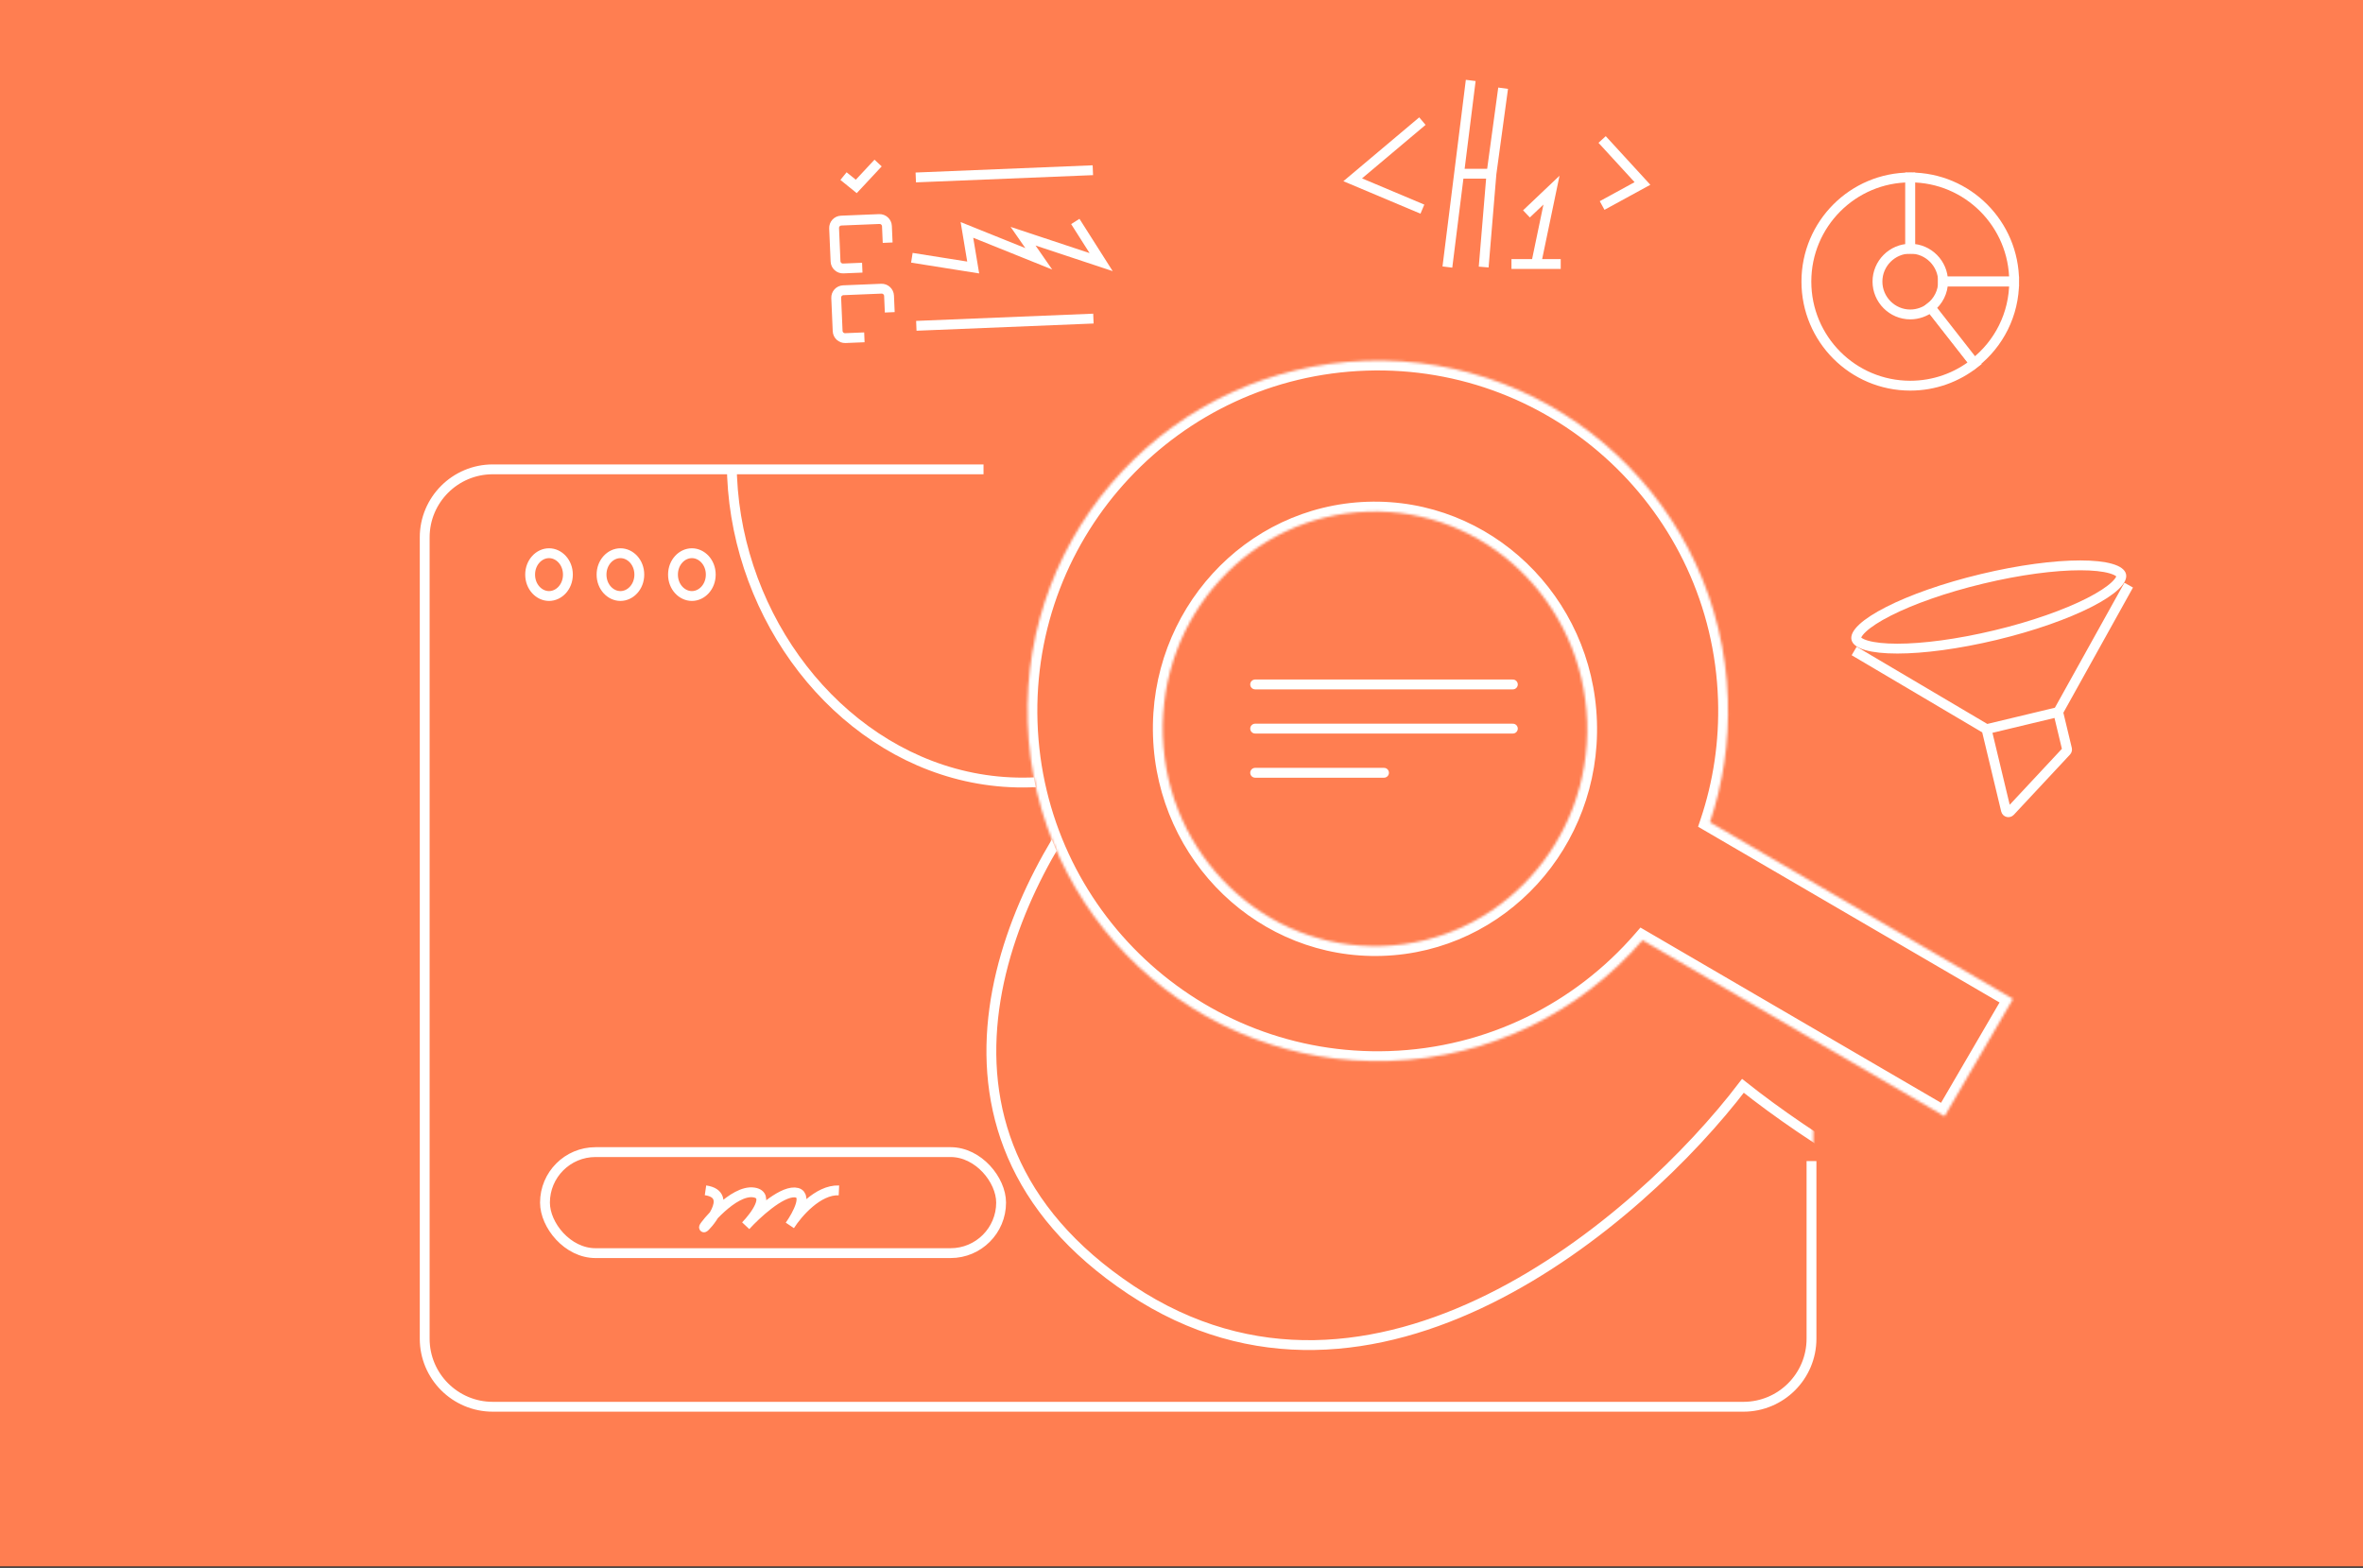 <?xml version="1.0" encoding="UTF-8"?> <svg xmlns="http://www.w3.org/2000/svg" width="960" height="637" viewBox="0 0 960 637" fill="none"><rect x="0" y="0" width="960" height="637" fill="#333333" stroke="none"/><rect width="960" height="636.4" fill="#FF7E51"></rect><mask id="mask0_8743_21947" style="mask-type:alpha" maskUnits="userSpaceOnUse" x="171" y="190" width="566" height="386"><path d="M173.641 545.579V209.855C173.641 200.197 181.47 192.367 191.128 192.367H707.033C722.306 192.367 734.688 204.749 734.688 220.022V545.579C734.688 560.852 722.306 573.234 707.033 573.234H201.296C186.022 573.234 173.641 560.852 173.641 545.579Z" fill="#FF7E51" stroke="white" stroke-width="4"></path></mask><g mask="url(#mask0_8743_21947)"><path d="M459.525 524.127C361.063 458.724 412.684 355.48 450.802 312.034C332.71 351.566 233.849 183.504 347.432 81.572C465.526 -24.41 578.76 65.741 617.799 120.514C630.912 54.273 693.862 22.076 735.528 27.771C868.8 45.986 942.872 185.88 963.249 253.55C977.239 299.463 991.993 409.354 939.094 481.619C886.196 553.883 763.05 484.758 708.09 441.162C666.261 496.069 557.987 589.531 459.525 524.127Z" fill="#FF7E51" stroke="white" stroke-width="4"></path></g><path d="M399.57 190.688H200.194C184.921 190.688 172.539 203.069 172.539 218.343V543.888C172.539 559.161 184.921 571.543 200.194 571.543H708.289C723.562 571.543 735.944 559.161 735.944 543.888V471.731" stroke="white" stroke-width="4"></path><path d="M281.086 224.758C277.033 224.758 273.413 228.457 273.413 233.453C273.413 238.45 277.033 242.149 281.086 242.149C285.139 242.149 288.758 238.449 288.758 233.453C288.758 228.457 285.138 224.758 281.086 224.758Z" fill="#FF7E51" stroke="white" stroke-width="4"></path><path d="M252.059 224.758C248.006 224.758 244.386 228.457 244.386 233.453C244.386 238.45 248.006 242.149 252.059 242.149C256.111 242.149 259.73 238.449 259.73 233.453C259.73 228.457 256.111 224.758 252.059 224.758Z" fill="#FF7E51" stroke="white" stroke-width="4"></path><path d="M223.047 224.758C218.994 224.758 215.374 228.457 215.374 233.453C215.374 238.45 218.994 242.149 223.047 242.149C227.099 242.149 230.719 238.449 230.719 233.453C230.719 228.457 227.099 224.758 223.047 224.758Z" fill="#FF7E51" stroke="white" stroke-width="4"></path><rect x="221.406" y="468.086" width="185.306" height="41.043" rx="20.521" fill="#FF7E51" stroke="white" stroke-width="4"></rect><path d="M290.035 493.703C288.291 496.611 285.981 498.929 285.992 498.648C286.002 498.404 287.6 496.258 290.035 493.703C294.245 489.285 300.957 483.642 306.293 484.484C312.539 485.47 307.714 492.739 303.859 497.024C308.434 492.213 317.406 484.217 322.852 484.46C328.093 484.693 324.824 491.805 321.879 496.393C321.551 496.905 321.226 497.385 320.918 497.821C321.197 497.381 321.519 496.901 321.879 496.393C324.824 491.805 328.093 484.693 322.852 484.46C317.406 484.217 308.434 492.213 303.859 497.024C303.556 497.361 303.259 497.679 302.973 497.975C303.246 497.676 303.542 497.357 303.859 497.024C307.714 492.739 312.539 485.47 306.293 484.484C300.957 483.642 294.245 489.285 290.035 493.703Z" fill="#FF7E51"></path><path d="M286.616 483.607C298.961 485.397 285.965 499.314 285.992 498.648C286.02 497.981 297.871 483.155 306.293 484.484C313.03 485.548 306.887 493.921 302.973 497.975C307.173 493.361 317.028 484.2 322.852 484.46C328.677 484.72 323.99 493.476 320.918 497.821C324.012 492.936 332.325 483.261 340.825 483.64" stroke="white" stroke-width="4"></path><mask id="path-10-inside-1_8743_21947" fill="white"><path d="M417.51 293.509C420.104 372.059 485.885 433.633 564.435 431.039C605.684 429.677 642.25 410.889 667.302 381.979L790.014 453.526L817.811 405.851L694.692 334.067C699.942 318.417 702.543 301.582 701.966 284.115C699.372 205.565 633.591 143.99 555.041 146.584C476.491 149.179 414.916 214.959 417.51 293.509ZM472.426 298.956C470.817 250.216 508.094 209.43 555.687 207.858C603.28 206.286 643.167 244.524 644.777 293.264C646.386 342.004 609.109 382.79 561.516 384.362C513.923 385.934 474.036 347.696 472.426 298.956Z"></path></mask><path d="M417.51 293.509C420.104 372.059 485.885 433.633 564.435 431.039C605.684 429.677 642.25 410.889 667.302 381.979L790.014 453.526L817.811 405.851L694.692 334.067C699.942 318.417 702.543 301.582 701.966 284.115C699.372 205.565 633.591 143.99 555.041 146.584C476.491 149.179 414.916 214.959 417.51 293.509ZM472.426 298.956C470.817 250.216 508.094 209.43 555.687 207.858C603.28 206.286 643.167 244.524 644.777 293.264C646.386 342.004 609.109 382.79 561.516 384.362C513.923 385.934 474.036 347.696 472.426 298.956Z" fill="#FF7E51"></path><path d="M417.51 293.509L413.512 293.641L413.512 293.641L417.51 293.509ZM564.435 431.039L564.567 435.037L564.567 435.037L564.435 431.039ZM667.302 381.979L664.279 379.36L666.452 376.853L669.317 378.524L667.302 381.979ZM790.014 453.526L793.469 455.54L791.455 458.996L787.999 456.981L790.014 453.526ZM817.811 405.851L819.826 402.395L823.281 404.41L821.266 407.865L817.811 405.851ZM694.692 334.067L692.677 337.522L689.864 335.882L690.9 332.795L694.692 334.067ZM701.966 284.115L705.964 283.983L705.964 283.983L701.966 284.115ZM555.041 146.584L554.909 142.586L554.909 142.586L555.041 146.584ZM472.426 298.956L468.429 299.088L468.429 299.088L472.426 298.956ZM555.687 207.858L555.554 203.86L555.554 203.86L555.687 207.858ZM644.777 293.264L648.775 293.131L648.775 293.132L644.777 293.264ZM561.516 384.362L561.648 388.36L561.648 388.36L561.516 384.362ZM417.51 293.509L421.507 293.377C424.029 369.719 487.961 429.562 564.303 427.042L564.435 431.039L564.567 435.037C483.809 437.704 416.179 374.399 413.512 293.641L417.51 293.509ZM564.435 431.039L564.303 427.042C604.392 425.718 639.926 407.463 664.279 379.36L667.302 381.979L670.325 384.599C644.574 414.315 606.975 433.637 564.567 435.037L564.435 431.039ZM667.302 381.979L669.317 378.524L792.029 450.07L790.014 453.526L787.999 456.981L665.288 385.435L667.302 381.979ZM790.014 453.526L786.558 451.511L814.355 403.836L817.811 405.851L821.266 407.865L793.469 455.54L790.014 453.526ZM817.811 405.851L815.796 409.306L692.677 337.522L694.692 334.067L696.707 330.611L819.826 402.395L817.811 405.851ZM694.692 334.067L690.9 332.795C696.001 317.589 698.529 301.23 697.968 284.247L701.966 284.115L705.964 283.983C706.557 301.935 703.884 319.245 698.484 335.339L694.692 334.067ZM701.966 284.115L697.968 284.247C695.447 207.905 631.515 148.061 555.173 150.582L555.041 146.584L554.909 142.586C635.667 139.919 703.297 203.225 705.964 283.983L701.966 284.115ZM555.041 146.584L555.173 150.582C478.831 153.103 418.986 217.035 421.507 293.377L417.51 293.509L413.512 293.641C410.845 212.883 474.151 145.254 554.909 142.586L555.041 146.584ZM472.426 298.956L468.429 299.088C466.749 248.23 505.664 205.508 555.554 203.86L555.687 207.858L555.819 211.856C510.523 213.352 474.885 252.201 476.424 298.824L472.426 298.956ZM555.687 207.858L555.554 203.86C605.445 202.212 647.095 242.274 648.775 293.131L644.777 293.264L640.779 293.396C639.239 246.773 601.114 210.36 555.819 211.856L555.687 207.858ZM644.777 293.264L648.775 293.132C650.454 343.989 611.538 386.712 561.648 388.36L561.516 384.362L561.384 380.364C606.68 378.868 642.319 340.018 640.779 293.396L644.777 293.264ZM561.516 384.362L561.648 388.36C511.758 390.007 470.108 349.945 468.429 299.088L472.426 298.956L476.424 298.823C477.964 345.446 516.088 381.86 561.384 380.364L561.516 384.362Z" fill="white" mask="url(#path-10-inside-1_8743_21947)"></path><path d="M509.922 278.078H614.616" stroke="white" stroke-width="4" stroke-linecap="round"></path><path d="M509.922 296.023H614.616" stroke="white" stroke-width="4" stroke-linecap="round"></path><path d="M509.922 313.969H562.269" stroke="white" stroke-width="4" stroke-linecap="round"></path><rect width="174.183" height="150.166" rx="10" transform="matrix(0.999 -0.041 0.043 0.999 303.41 25.586)" fill="#FF7E51"></rect><path d="M372.047 72.094L443.988 69.157" stroke="white" stroke-width="4"></path><path d="M372.27 132.375L444.21 129.439" stroke="white" stroke-width="4"></path><path d="M436.857 89.974L447.351 106.492L415.633 95.966L422.013 105.154L392.831 93.413L395.372 108.679L370.459 104.724" stroke="white" stroke-width="4"></path><mask id="path-19-inside-2_8743_21947" fill="white"><rect width="22.905" height="19.461" rx="3" transform="matrix(0.999 -0.041 0.043 0.999 337.227 61.859)"></rect></mask><rect width="22.905" height="19.461" rx="3" transform="matrix(0.999 -0.041 0.043 0.999 337.227 61.859)" fill="#FF7E51" stroke="white" stroke-width="8" mask="url(#path-19-inside-2_8743_21947)"></rect><path d="M360.622 98.596L360.332 91.871C360.261 90.216 358.861 88.929 357.205 88.996L341.736 89.628C340.08 89.695 338.796 91.092 338.868 92.747L339.448 106.196C339.519 107.851 340.919 109.139 342.575 109.071L350.31 108.755" stroke="white" stroke-width="4"></path><path d="M361.478 126.892L361.188 120.168C361.116 118.513 359.716 117.226 358.061 117.293L342.591 117.925C340.936 117.992 339.652 119.389 339.723 121.044L340.303 134.493C340.375 136.148 341.775 137.435 343.43 137.368L351.165 137.052" stroke="white" stroke-width="4"></path><path d="M356.737 66.238L347.873 75.745L342.684 71.548" fill="#FF7E51"></path><path d="M356.737 66.238L347.873 75.745L342.684 71.548" stroke="white" stroke-width="4" stroke-miterlimit="10"></path><path d="M805.219 235.179C820.511 231.511 834.65 229.694 845.123 229.694C850.376 229.694 854.593 230.151 857.54 231C860.662 231.9 861.612 233.006 861.779 233.7C861.945 234.395 861.6 235.811 859.225 238.028C856.984 240.122 853.434 242.443 848.752 244.826C839.419 249.576 825.994 254.37 810.702 258.038C795.409 261.705 781.271 263.523 770.797 263.523C765.545 263.523 761.328 263.065 758.381 262.216C755.259 261.317 754.308 260.212 754.141 259.517C753.974 258.823 754.32 257.406 756.695 255.188C758.936 253.095 762.487 250.775 767.168 248.392C776.502 243.641 789.927 238.847 805.219 235.179Z" fill="#FF7E51" stroke="white" stroke-width="4"></path><path d="M836.145 289.281L807.05 296.259L814.96 329.239C815.146 330.014 816.12 330.27 816.664 329.687L839.504 305.206C839.732 304.961 839.823 304.617 839.745 304.291L836.145 289.281Z" fill="#FF7E51"></path><path d="M753.277 264.484L807.05 296.259M807.05 296.259L836.145 289.281M807.05 296.259L814.96 329.239C815.146 330.014 816.12 330.27 816.664 329.687L839.504 305.206C839.732 304.961 839.823 304.617 839.745 304.291L836.145 289.281M836.145 289.281L864.805 237.734" stroke="white" stroke-width="4"></path><path d="M577.868 49.211L549.555 73.046L577.868 84.971" stroke="white" stroke-width="4"></path><path d="M650.883 56.672L667.274 74.546L650.883 83.49" stroke="white" stroke-width="4"></path><path d="M597.5 32.68L592.762 70.587M588.023 108.495L592.762 70.587M592.762 70.587H605.925M605.925 70.587L610.663 35.842M605.925 70.587L602.766 108.495" stroke="white" stroke-width="4"></path><path d="M620.142 86.902L630.312 77.25L624.058 107.27H614.051H634.065" stroke="white" stroke-width="4"></path><path d="M776.071 127.752C768.741 127.752 762.744 121.741 762.744 114.394C762.744 107.047 768.741 101.036 776.071 101.036V72.094C752.748 72.094 733.867 91.018 733.867 114.394C733.867 137.771 752.748 156.695 776.071 156.695C785.845 156.695 794.952 153.355 802.282 147.567L784.512 124.858C782.069 126.639 779.181 127.752 776.071 127.752Z" fill="#FF7E51" stroke="white" stroke-width="4"></path><path d="M789.398 114.394H818.274C818.274 91.018 799.394 72.094 776.07 72.094V101.036C783.401 101.036 789.398 107.047 789.398 114.394Z" fill="#FF7E51" stroke="white" stroke-width="4"></path><path d="M818.278 114.391H789.402C789.402 118.621 787.403 122.405 784.293 124.854L802.063 147.563C812.059 139.771 818.278 127.749 818.278 114.391Z" fill="#FF7E51" stroke="white" stroke-width="4"></path></svg> 